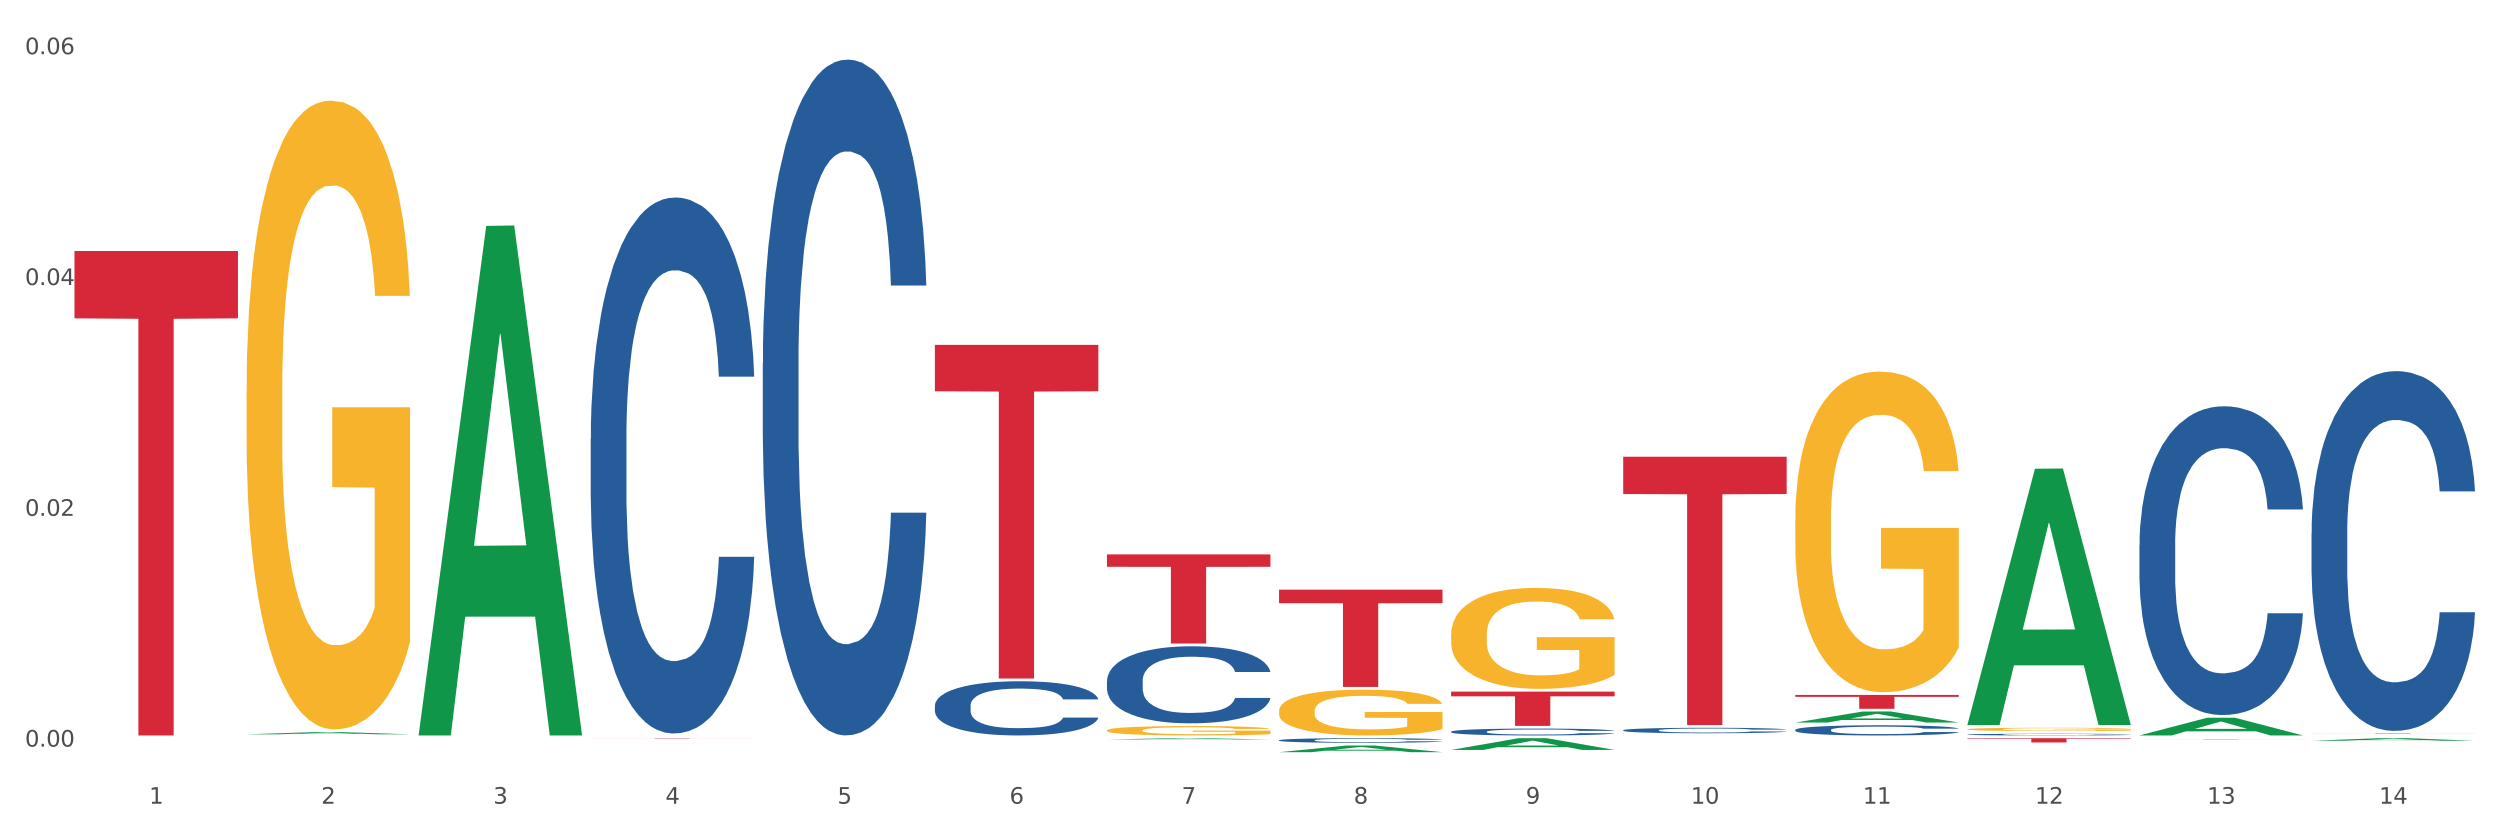 <?xml version="1.0" encoding="utf-8" standalone="no"?>
<!DOCTYPE svg PUBLIC "-//W3C//DTD SVG 1.1//EN"
  "http://www.w3.org/Graphics/SVG/1.1/DTD/svg11.dtd">
<svg xmlns:xlink="http://www.w3.org/1999/xlink" width="1080pt" height="360pt" viewBox="0 0 1080 360" xmlns="http://www.w3.org/2000/svg" version="1.1">
 <rect x="0" y="0" width="1080" height="360" fill="#333333" stroke="none"/>
 <defs>
  <style type="text/css">*{stroke-linejoin: round; stroke-linecap: butt}</style>
 </defs>
 <g id="figure_1">
  <g id="patch_1">
   <path d="M 0 360 
L 1080 360 
L 1080 0 
L 0 0 
z
" style="fill: #ffffff; stroke: #ffffff; stroke-linejoin: miter"/>
  </g>
  <g id="axes_1">
   <g id="matplotlib.axis_1">
    <g id="xtick_1">
     <g id="text_1">
      <!-- 1 -->
      <g style="fill: #4d4d4d" transform="translate(64.432 347.204) scale(0.096 -0.096)">
       <defs>
        <path id="DejaVuSans-31" d="M 794 531 
L 1825 531 
L 1825 4091 
L 703 3866 
L 703 4441 
L 1819 4666 
L 2450 4666 
L 2450 531 
L 3481 531 
L 3481 0 
L 794 0 
L 794 531 
z
" transform="scale(0.016)"/>
       </defs>
       <use xlink:href="#DejaVuSans-31"/>
      </g>
     </g>
    </g>
    <g id="xtick_2">
     <g id="text_2">
      <!-- 2 -->
      <g style="fill: #4d4d4d" transform="translate(138.771 347.204) scale(0.096 -0.096)">
       <defs>
        <path id="DejaVuSans-32" d="M 1228 531 
L 3431 531 
L 3431 0 
L 469 0 
L 469 531 
Q 828 903 1448 1529 
Q 2069 2156 2228 2338 
Q 2531 2678 2651 2914 
Q 2772 3150 2772 3378 
Q 2772 3750 2511 3984 
Q 2250 4219 1831 4219 
Q 1534 4219 1204 4116 
Q 875 4013 500 3803 
L 500 4441 
Q 881 4594 1212 4672 
Q 1544 4750 1819 4750 
Q 2544 4750 2975 4387 
Q 3406 4025 3406 3419 
Q 3406 3131 3298 2873 
Q 3191 2616 2906 2266 
Q 2828 2175 2409 1742 
Q 1991 1309 1228 531 
z
" transform="scale(0.016)"/>
       </defs>
       <use xlink:href="#DejaVuSans-32"/>
      </g>
     </g>
    </g>
    <g id="xtick_3">
     <g id="text_3">
      <!-- 3 -->
      <g style="fill: #4d4d4d" transform="translate(213.109 347.204) scale(0.096 -0.096)">
       <defs>
        <path id="DejaVuSans-33" d="M 2597 2516 
Q 3050 2419 3304 2112 
Q 3559 1806 3559 1356 
Q 3559 666 3084 287 
Q 2609 -91 1734 -91 
Q 1441 -91 1130 -33 
Q 819 25 488 141 
L 488 750 
Q 750 597 1062 519 
Q 1375 441 1716 441 
Q 2309 441 2620 675 
Q 2931 909 2931 1356 
Q 2931 1769 2642 2001 
Q 2353 2234 1838 2234 
L 1294 2234 
L 1294 2753 
L 1863 2753 
Q 2328 2753 2575 2939 
Q 2822 3125 2822 3475 
Q 2822 3834 2567 4026 
Q 2313 4219 1838 4219 
Q 1578 4219 1281 4162 
Q 984 4106 628 3988 
L 628 4550 
Q 988 4650 1302 4700 
Q 1616 4750 1894 4750 
Q 2613 4750 3031 4423 
Q 3450 4097 3450 3541 
Q 3450 3153 3228 2886 
Q 3006 2619 2597 2516 
z
" transform="scale(0.016)"/>
       </defs>
       <use xlink:href="#DejaVuSans-33"/>
      </g>
     </g>
    </g>
    <g id="xtick_4">
     <g id="text_4">
      <!-- 4 -->
      <g style="fill: #4d4d4d" transform="translate(287.448 347.204) scale(0.096 -0.096)">
       <defs>
        <path id="DejaVuSans-34" d="M 2419 4116 
L 825 1625 
L 2419 1625 
L 2419 4116 
z
M 2253 4666 
L 3047 4666 
L 3047 1625 
L 3713 1625 
L 3713 1100 
L 3047 1100 
L 3047 0 
L 2419 0 
L 2419 1100 
L 313 1100 
L 313 1709 
L 2253 4666 
z
" transform="scale(0.016)"/>
       </defs>
       <use xlink:href="#DejaVuSans-34"/>
      </g>
     </g>
    </g>
    <g id="xtick_5">
     <g id="text_5">
      <!-- 5 -->
      <g style="fill: #4d4d4d" transform="translate(361.787 347.204) scale(0.096 -0.096)">
       <defs>
        <path id="DejaVuSans-35" d="M 691 4666 
L 3169 4666 
L 3169 4134 
L 1269 4134 
L 1269 2991 
Q 1406 3038 1543 3061 
Q 1681 3084 1819 3084 
Q 2600 3084 3056 2656 
Q 3513 2228 3513 1497 
Q 3513 744 3044 326 
Q 2575 -91 1722 -91 
Q 1428 -91 1123 -41 
Q 819 9 494 109 
L 494 744 
Q 775 591 1075 516 
Q 1375 441 1709 441 
Q 2250 441 2565 725 
Q 2881 1009 2881 1497 
Q 2881 1984 2565 2268 
Q 2250 2553 1709 2553 
Q 1456 2553 1204 2497 
Q 953 2441 691 2322 
L 691 4666 
z
" transform="scale(0.016)"/>
       </defs>
       <use xlink:href="#DejaVuSans-35"/>
      </g>
     </g>
    </g>
    <g id="xtick_6">
     <g id="text_6">
      <!-- 6 -->
      <g style="fill: #4d4d4d" transform="translate(436.125 347.204) scale(0.096 -0.096)">
       <defs>
        <path id="DejaVuSans-36" d="M 2113 2584 
Q 1688 2584 1439 2293 
Q 1191 2003 1191 1497 
Q 1191 994 1439 701 
Q 1688 409 2113 409 
Q 2538 409 2786 701 
Q 3034 994 3034 1497 
Q 3034 2003 2786 2293 
Q 2538 2584 2113 2584 
z
M 3366 4563 
L 3366 3988 
Q 3128 4100 2886 4159 
Q 2644 4219 2406 4219 
Q 1781 4219 1451 3797 
Q 1122 3375 1075 2522 
Q 1259 2794 1537 2939 
Q 1816 3084 2150 3084 
Q 2853 3084 3261 2657 
Q 3669 2231 3669 1497 
Q 3669 778 3244 343 
Q 2819 -91 2113 -91 
Q 1303 -91 875 529 
Q 447 1150 447 2328 
Q 447 3434 972 4092 
Q 1497 4750 2381 4750 
Q 2619 4750 2861 4703 
Q 3103 4656 3366 4563 
z
" transform="scale(0.016)"/>
       </defs>
       <use xlink:href="#DejaVuSans-36"/>
      </g>
     </g>
    </g>
    <g id="xtick_7">
     <g id="text_7">
      <!-- 7 -->
      <g style="fill: #4d4d4d" transform="translate(510.464 347.204) scale(0.096 -0.096)">
       <defs>
        <path id="DejaVuSans-37" d="M 525 4666 
L 3525 4666 
L 3525 4397 
L 1831 0 
L 1172 0 
L 2766 4134 
L 525 4134 
L 525 4666 
z
" transform="scale(0.016)"/>
       </defs>
       <use xlink:href="#DejaVuSans-37"/>
      </g>
     </g>
    </g>
    <g id="xtick_8">
     <g id="text_8">
      <!-- 8 -->
      <g style="fill: #4d4d4d" transform="translate(584.803 347.204) scale(0.096 -0.096)">
       <defs>
        <path id="DejaVuSans-38" d="M 2034 2216 
Q 1584 2216 1326 1975 
Q 1069 1734 1069 1313 
Q 1069 891 1326 650 
Q 1584 409 2034 409 
Q 2484 409 2743 651 
Q 3003 894 3003 1313 
Q 3003 1734 2745 1975 
Q 2488 2216 2034 2216 
z
M 1403 2484 
Q 997 2584 770 2862 
Q 544 3141 544 3541 
Q 544 4100 942 4425 
Q 1341 4750 2034 4750 
Q 2731 4750 3128 4425 
Q 3525 4100 3525 3541 
Q 3525 3141 3298 2862 
Q 3072 2584 2669 2484 
Q 3125 2378 3379 2068 
Q 3634 1759 3634 1313 
Q 3634 634 3220 271 
Q 2806 -91 2034 -91 
Q 1263 -91 848 271 
Q 434 634 434 1313 
Q 434 1759 690 2068 
Q 947 2378 1403 2484 
z
M 1172 3481 
Q 1172 3119 1398 2916 
Q 1625 2713 2034 2713 
Q 2441 2713 2670 2916 
Q 2900 3119 2900 3481 
Q 2900 3844 2670 4047 
Q 2441 4250 2034 4250 
Q 1625 4250 1398 4047 
Q 1172 3844 1172 3481 
z
" transform="scale(0.016)"/>
       </defs>
       <use xlink:href="#DejaVuSans-38"/>
      </g>
     </g>
    </g>
    <g id="xtick_9">
     <g id="text_9">
      <!-- 9 -->
      <g style="fill: #4d4d4d" transform="translate(659.142 347.204) scale(0.096 -0.096)">
       <defs>
        <path id="DejaVuSans-39" d="M 703 97 
L 703 672 
Q 941 559 1184 500 
Q 1428 441 1663 441 
Q 2288 441 2617 861 
Q 2947 1281 2994 2138 
Q 2813 1869 2534 1725 
Q 2256 1581 1919 1581 
Q 1219 1581 811 2004 
Q 403 2428 403 3163 
Q 403 3881 828 4315 
Q 1253 4750 1959 4750 
Q 2769 4750 3195 4129 
Q 3622 3509 3622 2328 
Q 3622 1225 3098 567 
Q 2575 -91 1691 -91 
Q 1453 -91 1209 -44 
Q 966 3 703 97 
z
M 1959 2075 
Q 2384 2075 2632 2365 
Q 2881 2656 2881 3163 
Q 2881 3666 2632 3958 
Q 2384 4250 1959 4250 
Q 1534 4250 1286 3958 
Q 1038 3666 1038 3163 
Q 1038 2656 1286 2365 
Q 1534 2075 1959 2075 
z
" transform="scale(0.016)"/>
       </defs>
       <use xlink:href="#DejaVuSans-39"/>
      </g>
     </g>
    </g>
    <g id="xtick_10">
     <g id="text_10">
      <!-- 10 -->
      <g style="fill: #4d4d4d" transform="translate(730.426 347.204) scale(0.096 -0.096)">
       <defs>
        <path id="DejaVuSans-30" d="M 2034 4250 
Q 1547 4250 1301 3770 
Q 1056 3291 1056 2328 
Q 1056 1369 1301 889 
Q 1547 409 2034 409 
Q 2525 409 2770 889 
Q 3016 1369 3016 2328 
Q 3016 3291 2770 3770 
Q 2525 4250 2034 4250 
z
M 2034 4750 
Q 2819 4750 3233 4129 
Q 3647 3509 3647 2328 
Q 3647 1150 3233 529 
Q 2819 -91 2034 -91 
Q 1250 -91 836 529 
Q 422 1150 422 2328 
Q 422 3509 836 4129 
Q 1250 4750 2034 4750 
z
" transform="scale(0.016)"/>
       </defs>
       <use xlink:href="#DejaVuSans-31"/>
       <use xlink:href="#DejaVuSans-30" transform="translate(63.623 0)"/>
      </g>
     </g>
    </g>
    <g id="xtick_11">
     <g id="text_11">
      <!-- 11 -->
      <g style="fill: #4d4d4d" transform="translate(804.765 347.204) scale(0.096 -0.096)">
       <use xlink:href="#DejaVuSans-31"/>
       <use xlink:href="#DejaVuSans-31" transform="translate(63.623 0)"/>
      </g>
     </g>
    </g>
    <g id="xtick_12">
     <g id="text_12">
      <!-- 12 -->
      <g style="fill: #4d4d4d" transform="translate(879.104 347.204) scale(0.096 -0.096)">
       <use xlink:href="#DejaVuSans-31"/>
       <use xlink:href="#DejaVuSans-32" transform="translate(63.623 0)"/>
      </g>
     </g>
    </g>
    <g id="xtick_13">
     <g id="text_13">
      <!-- 13 -->
      <g style="fill: #4d4d4d" transform="translate(953.442 347.204) scale(0.096 -0.096)">
       <use xlink:href="#DejaVuSans-31"/>
       <use xlink:href="#DejaVuSans-33" transform="translate(63.623 0)"/>
      </g>
     </g>
    </g>
    <g id="xtick_14">
     <g id="text_14">
      <!-- 14 -->
      <g style="fill: #4d4d4d" transform="translate(1027.781 347.204) scale(0.096 -0.096)">
       <use xlink:href="#DejaVuSans-31"/>
       <use xlink:href="#DejaVuSans-34" transform="translate(63.623 0)"/>
      </g>
     </g>
    </g>
    <g id="xtick_15"/>
    <g id="xtick_16"/>
    <g id="xtick_17"/>
    <g id="xtick_18"/>
    <g id="xtick_19"/>
    <g id="xtick_20"/>
    <g id="xtick_21"/>
    <g id="xtick_22"/>
    <g id="xtick_23"/>
    <g id="xtick_24"/>
    <g id="xtick_25"/>
    <g id="xtick_26"/>
    <g id="xtick_27"/>
   </g>
   <g id="matplotlib.axis_2">
    <g id="ytick_1">
     <g id="text_15">
      <!-- 0.00 -->
      <g style="fill: #4d4d4d" transform="translate(10.8 322.536) scale(0.096 -0.096)">
       <defs>
        <path id="DejaVuSans-2e" d="M 684 794 
L 1344 794 
L 1344 0 
L 684 0 
L 684 794 
z
" transform="scale(0.016)"/>
       </defs>
       <use xlink:href="#DejaVuSans-30"/>
       <use xlink:href="#DejaVuSans-2e" transform="translate(63.623 0)"/>
       <use xlink:href="#DejaVuSans-30" transform="translate(95.41 0)"/>
       <use xlink:href="#DejaVuSans-30" transform="translate(159.033 0)"/>
      </g>
     </g>
    </g>
    <g id="ytick_2">
     <g id="text_16">
      <!-- 0.02 -->
      <g style="fill: #4d4d4d" transform="translate(10.8 222.833) scale(0.096 -0.096)">
       <use xlink:href="#DejaVuSans-30"/>
       <use xlink:href="#DejaVuSans-2e" transform="translate(63.623 0)"/>
       <use xlink:href="#DejaVuSans-30" transform="translate(95.41 0)"/>
       <use xlink:href="#DejaVuSans-32" transform="translate(159.033 0)"/>
      </g>
     </g>
    </g>
    <g id="ytick_3">
     <g id="text_17">
      <!-- 0.04 -->
      <g style="fill: #4d4d4d" transform="translate(10.8 123.13) scale(0.096 -0.096)">
       <use xlink:href="#DejaVuSans-30"/>
       <use xlink:href="#DejaVuSans-2e" transform="translate(63.623 0)"/>
       <use xlink:href="#DejaVuSans-30" transform="translate(95.41 0)"/>
       <use xlink:href="#DejaVuSans-34" transform="translate(159.033 0)"/>
      </g>
     </g>
    </g>
    <g id="ytick_4">
     <g id="text_18">
      <!-- 0.06 -->
      <g style="fill: #4d4d4d" transform="translate(10.8 23.426) scale(0.096 -0.096)">
       <use xlink:href="#DejaVuSans-30"/>
       <use xlink:href="#DejaVuSans-2e" transform="translate(63.623 0)"/>
       <use xlink:href="#DejaVuSans-30" transform="translate(95.41 0)"/>
       <use xlink:href="#DejaVuSans-36" transform="translate(159.033 0)"/>
      </g>
     </g>
    </g>
    <g id="ytick_5"/>
    <g id="ytick_6"/>
    <g id="ytick_7"/>
   </g>
   <g id="PolyCollection_1">
    <path d="M 106.514 317.223 
L 106.587 317.222 
L 135.709 316.278 
L 147.795 316.277 
L 177.135 317.225 
L 163.157 317.225 
L 156.823 317.004 
L 126.754 317.004 
L 126.535 317.008 
L 120.42 317.225 
L 106.514 317.225 
L 106.514 317.223 
L 130.54 316.872 
L 153.037 316.872 
L 141.897 316.479 
L 141.752 316.477 
L 141.606 316.48 
L 130.467 316.872 
L 130.54 316.872 
L 106.514 317.223 
z
" clip-path="url(#p4ae080cd99)" style="fill: #109648"/>
    <path d="M 478.207 239.508 
L 548.829 239.508 
L 548.829 244.86 
L 521.049 244.896 
L 521.049 278.018 
L 505.82 278.018 
L 505.82 244.896 
L 478.207 244.86 
L 478.207 239.545 
L 478.207 239.508 
z
" clip-path="url(#p4ae080cd99)" style="fill: #d62839"/>
    <path d="M 552.546 254.729 
L 623.168 254.729 
L 623.168 260.57 
L 595.388 260.61 
L 595.388 296.766 
L 580.159 296.766 
L 580.159 260.61 
L 552.546 260.57 
L 552.546 254.768 
L 552.546 254.729 
z
" clip-path="url(#p4ae080cd99)" style="fill: #d62839"/>
    <path d="M 626.885 298.759 
L 697.506 298.759 
L 697.506 300.817 
L 669.726 300.831 
L 669.726 313.571 
L 654.497 313.571 
L 654.497 300.831 
L 626.885 300.817 
L 626.885 298.773 
L 626.885 298.759 
z
" clip-path="url(#p4ae080cd99)" style="fill: #d62839"/>
    <path d="M 701.223 197.309 
L 771.845 197.309 
L 771.845 213.418 
L 744.065 213.527 
L 744.065 313.231 
L 728.836 313.231 
L 728.836 213.527 
L 701.223 213.418 
L 701.223 197.418 
L 701.223 197.309 
z
" clip-path="url(#p4ae080cd99)" style="fill: #d62839"/>
    <path d="M 775.562 300.218 
L 846.184 300.218 
L 846.184 301.048 
L 818.404 301.054 
L 818.404 306.193 
L 803.175 306.193 
L 803.175 301.054 
L 775.562 301.048 
L 775.562 300.224 
L 775.562 300.218 
z
" clip-path="url(#p4ae080cd99)" style="fill: #d62839"/>
    <path d="M 849.901 318.889 
L 920.523 318.889 
L 920.523 319.146 
L 892.742 319.148 
L 892.742 320.74 
L 877.514 320.74 
L 877.514 319.148 
L 849.901 319.146 
L 849.901 318.891 
L 849.901 318.889 
z
" clip-path="url(#p4ae080cd99)" style="fill: #d62839"/>
    <path d="M 998.578 316.927 
L 1069.2 316.927 
L 1069.2 316.951 
L 1041.42 316.951 
L 1041.42 317.099 
L 1026.191 317.099 
L 1026.191 316.951 
L 998.578 316.951 
L 998.578 316.928 
L 998.578 316.927 
z
" clip-path="url(#p4ae080cd99)" style="fill: #d62839"/>
    <path d="M 924.24 319.513 
L 994.861 319.513 
L 994.861 319.53 
L 967.081 319.53 
L 967.081 319.637 
L 951.852 319.637 
L 951.852 319.53 
L 924.24 319.53 
L 924.24 319.513 
L 924.24 319.513 
z
" clip-path="url(#p4ae080cd99)" style="fill: #d62839"/>
    <path d="M 255.191 189.36 
L 255.275 189.149 
L 255.275 183.228 
L 255.525 175.192 
L 256.443 160.39 
L 257.612 149.183 
L 259.615 136.072 
L 260.701 130.574 
L 262.12 124.442 
L 265.041 114.503 
L 268.381 106.045 
L 270.718 101.393 
L 272.471 98.432 
L 276.394 93.146 
L 278.648 90.82 
L 280.986 88.917 
L 282.989 87.648 
L 286.328 86.168 
L 288.999 85.533 
L 292.088 85.322 
L 294.676 85.533 
L 298.098 86.379 
L 303.107 88.917 
L 305.027 90.397 
L 307.615 92.934 
L 310.286 96.318 
L 312.457 99.701 
L 314.961 104.565 
L 317.549 110.908 
L 320.053 118.944 
L 321.806 126.345 
L 323.225 134.169 
L 324.477 143.685 
L 325.396 154.046 
L 325.813 162.716 
L 310.537 162.716 
L 310.119 154.892 
L 309.284 146.434 
L 308.45 140.724 
L 307.531 136.072 
L 306.112 130.786 
L 304.86 127.402 
L 302.773 123.385 
L 300.853 120.847 
L 299.267 119.367 
L 297.347 118.098 
L 293.257 116.829 
L 290.335 116.829 
L 288.499 117.252 
L 286.245 118.31 
L 284.325 119.79 
L 282.071 122.327 
L 280.318 125.076 
L 278.565 128.671 
L 277.563 131.209 
L 276.06 135.861 
L 275.059 139.667 
L 273.723 146.222 
L 272.972 150.874 
L 271.636 162.928 
L 271.052 171.809 
L 270.801 177.941 
L 270.634 184.708 
L 270.634 217.696 
L 271.135 232.498 
L 271.553 238.842 
L 272.22 246.031 
L 273.473 255.336 
L 275.309 264.428 
L 277.229 270.984 
L 278.815 275.001 
L 280.318 277.962 
L 281.82 280.288 
L 283.657 282.402 
L 285.159 283.671 
L 287.413 284.94 
L 290.085 285.574 
L 292.172 285.574 
L 296.429 284.517 
L 298.349 283.46 
L 300.185 281.98 
L 302.189 279.654 
L 303.775 277.116 
L 304.693 275.213 
L 306.196 271.195 
L 307.364 266.966 
L 308.366 262.102 
L 309.034 257.873 
L 309.785 251.529 
L 310.37 244.34 
L 310.537 240.533 
L 325.813 240.533 
L 325.479 248.146 
L 324.895 255.547 
L 323.726 265.486 
L 322.808 271.195 
L 321.389 278.173 
L 319.886 284.094 
L 317.799 290.649 
L 315.879 295.513 
L 313.876 299.742 
L 311.705 303.548 
L 307.782 308.835 
L 306.363 310.315 
L 303.358 312.853 
L 301.02 314.333 
L 297.598 315.813 
L 294.092 316.659 
L 290.419 316.87 
L 287.163 316.448 
L 283.573 315.179 
L 281.32 313.91 
L 278.815 312.007 
L 275.893 309.046 
L 273.139 305.452 
L 270.551 301.222 
L 268.13 296.359 
L 265.876 290.861 
L 262.955 281.768 
L 260.784 272.887 
L 259.198 264.64 
L 258.113 257.662 
L 257.028 248.78 
L 256.443 242.648 
L 255.525 227.846 
L 255.191 214.101 
L 255.191 189.36 
z
" clip-path="url(#p4ae080cd99)" style="fill: #255c99"/>
    <path d="M 329.53 156.94 
L 329.613 156.674 
L 329.613 149.208 
L 329.864 139.076 
L 330.782 120.412 
L 331.951 106.281 
L 333.954 89.75 
L 335.039 82.818 
L 336.458 75.086 
L 339.38 62.554 
L 342.719 51.889 
L 345.057 46.023 
L 346.81 42.29 
L 350.733 35.625 
L 352.987 32.692 
L 355.324 30.292 
L 357.328 28.692 
L 360.667 26.826 
L 363.338 26.026 
L 366.427 25.759 
L 369.015 26.026 
L 372.437 27.093 
L 377.446 30.292 
L 379.366 32.159 
L 381.954 35.358 
L 384.625 39.624 
L 386.795 43.89 
L 389.3 50.023 
L 391.887 58.021 
L 394.392 68.153 
L 396.145 77.485 
L 397.564 87.35 
L 398.816 99.349 
L 399.734 112.413 
L 400.152 123.345 
L 384.875 123.345 
L 384.458 113.48 
L 383.623 102.815 
L 382.788 95.616 
L 381.87 89.75 
L 380.451 83.084 
L 379.199 78.818 
L 377.112 73.752 
L 375.192 70.553 
L 373.606 68.687 
L 371.686 67.087 
L 367.595 65.487 
L 364.674 65.487 
L 362.837 66.02 
L 360.583 67.353 
L 358.663 69.22 
L 356.41 72.419 
L 354.656 75.885 
L 352.903 80.418 
L 351.902 83.618 
L 350.399 89.483 
L 349.397 94.283 
L 348.062 102.548 
L 347.31 108.414 
L 345.975 123.612 
L 345.391 134.81 
L 345.14 142.542 
L 344.973 151.074 
L 344.973 192.668 
L 345.474 211.332 
L 345.891 219.331 
L 346.559 228.396 
L 347.811 240.128 
L 349.648 251.593 
L 351.568 259.859 
L 353.154 264.924 
L 354.656 268.657 
L 356.159 271.59 
L 357.996 274.256 
L 359.498 275.856 
L 361.752 277.456 
L 364.423 278.256 
L 366.51 278.256 
L 370.768 276.923 
L 372.688 275.59 
L 374.524 273.723 
L 376.528 270.79 
L 378.114 267.591 
L 379.032 265.191 
L 380.534 260.125 
L 381.703 254.793 
L 382.705 248.66 
L 383.373 243.328 
L 384.124 235.329 
L 384.708 226.263 
L 384.875 221.464 
L 400.152 221.464 
L 399.818 231.063 
L 399.233 240.395 
L 398.065 252.926 
L 397.146 260.125 
L 395.727 268.924 
L 394.225 276.389 
L 392.138 284.655 
L 390.218 290.787 
L 388.214 296.12 
L 386.044 300.919 
L 382.121 307.585 
L 380.701 309.451 
L 377.696 312.651 
L 375.359 314.517 
L 371.936 316.384 
L 368.43 317.45 
L 364.757 317.717 
L 361.502 317.183 
L 357.912 315.584 
L 355.658 313.984 
L 353.154 311.584 
L 350.232 307.851 
L 347.477 303.319 
L 344.89 297.986 
L 342.469 291.854 
L 340.215 284.922 
L 337.293 273.457 
L 335.123 262.258 
L 333.537 251.86 
L 332.452 243.061 
L 331.366 231.863 
L 330.782 224.13 
L 329.864 205.466 
L 329.53 188.136 
L 329.53 156.94 
z
" clip-path="url(#p4ae080cd99)" style="fill: #255c99"/>
    <path d="M 403.869 304.824 
L 403.952 304.802 
L 403.952 304.203 
L 404.202 303.391 
L 405.121 301.894 
L 406.289 300.761 
L 408.293 299.435 
L 409.378 298.879 
L 410.797 298.259 
L 413.719 297.254 
L 417.058 296.399 
L 419.395 295.929 
L 421.148 295.629 
L 425.072 295.095 
L 427.326 294.86 
L 429.663 294.667 
L 431.666 294.539 
L 435.006 294.389 
L 437.677 294.325 
L 440.766 294.304 
L 443.353 294.325 
L 446.776 294.411 
L 451.785 294.667 
L 453.704 294.817 
L 456.292 295.074 
L 458.964 295.416 
L 461.134 295.758 
L 463.638 296.25 
L 466.226 296.891 
L 468.73 297.703 
L 470.483 298.452 
L 471.903 299.243 
L 473.155 300.205 
L 474.073 301.253 
L 474.49 302.129 
L 459.214 302.129 
L 458.797 301.338 
L 457.962 300.483 
L 457.127 299.906 
L 456.209 299.435 
L 454.79 298.901 
L 453.538 298.559 
L 451.451 298.152 
L 449.531 297.896 
L 447.945 297.746 
L 446.025 297.618 
L 441.934 297.49 
L 439.012 297.49 
L 437.176 297.532 
L 434.922 297.639 
L 433.002 297.789 
L 430.748 298.046 
L 428.995 298.324 
L 427.242 298.687 
L 426.24 298.944 
L 424.738 299.414 
L 423.736 299.799 
L 422.401 300.462 
L 421.649 300.932 
L 420.314 302.151 
L 419.729 303.049 
L 419.479 303.669 
L 419.312 304.353 
L 419.312 307.689 
L 419.813 309.185 
L 420.23 309.827 
L 420.898 310.554 
L 422.15 311.495 
L 423.987 312.414 
L 425.907 313.077 
L 427.493 313.483 
L 428.995 313.782 
L 430.498 314.018 
L 432.334 314.231 
L 433.837 314.36 
L 436.091 314.488 
L 438.762 314.552 
L 440.849 314.552 
L 445.106 314.445 
L 447.026 314.338 
L 448.863 314.189 
L 450.866 313.954 
L 452.452 313.697 
L 453.371 313.505 
L 454.873 313.098 
L 456.042 312.671 
L 457.044 312.179 
L 457.711 311.751 
L 458.463 311.11 
L 459.047 310.383 
L 459.214 309.998 
L 474.49 309.998 
L 474.156 310.768 
L 473.572 311.516 
L 472.403 312.521 
L 471.485 313.098 
L 470.066 313.804 
L 468.563 314.403 
L 466.477 315.065 
L 464.557 315.557 
L 462.553 315.985 
L 460.383 316.37 
L 456.459 316.904 
L 455.04 317.054 
L 452.035 317.31 
L 449.698 317.46 
L 446.275 317.61 
L 442.769 317.695 
L 439.096 317.717 
L 435.84 317.674 
L 432.251 317.546 
L 429.997 317.417 
L 427.493 317.225 
L 424.571 316.926 
L 421.816 316.562 
L 419.228 316.134 
L 416.808 315.643 
L 414.554 315.087 
L 411.632 314.167 
L 409.462 313.269 
L 407.875 312.435 
L 406.79 311.73 
L 405.705 310.832 
L 405.121 310.212 
L 404.202 308.715 
L 403.869 307.325 
L 403.869 304.824 
z
" clip-path="url(#p4ae080cd99)" style="fill: #255c99"/>
    <path d="M 478.207 294.146 
L 478.291 294.116 
L 478.291 293.265 
L 478.541 292.109 
L 479.459 289.982 
L 480.628 288.371 
L 482.632 286.486 
L 483.717 285.696 
L 485.136 284.814 
L 488.058 283.385 
L 491.397 282.169 
L 493.734 281.501 
L 495.487 281.075 
L 499.41 280.315 
L 501.664 279.981 
L 504.002 279.707 
L 506.005 279.525 
L 509.344 279.312 
L 512.016 279.221 
L 515.104 279.191 
L 517.692 279.221 
L 521.115 279.343 
L 526.123 279.707 
L 528.043 279.92 
L 530.631 280.285 
L 533.302 280.771 
L 535.473 281.258 
L 537.977 281.957 
L 540.565 282.869 
L 543.069 284.024 
L 544.822 285.088 
L 546.241 286.212 
L 547.493 287.58 
L 548.412 289.07 
L 548.829 290.316 
L 533.553 290.316 
L 533.135 289.191 
L 532.301 287.975 
L 531.466 287.155 
L 530.548 286.486 
L 529.128 285.726 
L 527.876 285.24 
L 525.789 284.662 
L 523.869 284.297 
L 522.283 284.085 
L 520.363 283.902 
L 516.273 283.72 
L 513.351 283.72 
L 511.515 283.781 
L 509.261 283.933 
L 507.341 284.145 
L 505.087 284.51 
L 503.334 284.905 
L 501.581 285.422 
L 500.579 285.787 
L 499.077 286.456 
L 498.075 287.003 
L 496.739 287.945 
L 495.988 288.614 
L 494.652 290.346 
L 494.068 291.623 
L 493.818 292.505 
L 493.651 293.477 
L 493.651 298.219 
L 494.151 300.347 
L 494.569 301.259 
L 495.237 302.293 
L 496.489 303.63 
L 498.325 304.937 
L 500.245 305.879 
L 501.831 306.457 
L 503.334 306.883 
L 504.837 307.217 
L 506.673 307.521 
L 508.176 307.703 
L 510.429 307.886 
L 513.101 307.977 
L 515.188 307.977 
L 519.445 307.825 
L 521.365 307.673 
L 523.202 307.46 
L 525.205 307.126 
L 526.791 306.761 
L 527.709 306.487 
L 529.212 305.91 
L 530.381 305.302 
L 531.382 304.603 
L 532.05 303.995 
L 532.801 303.083 
L 533.386 302.049 
L 533.553 301.502 
L 548.829 301.502 
L 548.495 302.597 
L 547.911 303.66 
L 546.742 305.089 
L 545.824 305.91 
L 544.405 306.913 
L 542.902 307.764 
L 540.815 308.706 
L 538.895 309.406 
L 536.892 310.013 
L 534.721 310.561 
L 530.798 311.321 
L 529.379 311.533 
L 526.374 311.898 
L 524.036 312.111 
L 520.614 312.324 
L 517.108 312.445 
L 513.435 312.476 
L 510.179 312.415 
L 506.59 312.232 
L 504.336 312.05 
L 501.831 311.777 
L 498.91 311.351 
L 496.155 310.834 
L 493.567 310.226 
L 491.146 309.527 
L 488.892 308.737 
L 485.971 307.43 
L 483.8 306.153 
L 482.214 304.968 
L 481.129 303.964 
L 480.044 302.688 
L 479.459 301.806 
L 478.541 299.678 
L 478.207 297.703 
L 478.207 294.146 
z
" clip-path="url(#p4ae080cd99)" style="fill: #255c99"/>
    <path d="M 552.546 319.788 
L 552.629 319.786 
L 552.629 319.735 
L 552.88 319.666 
L 553.798 319.538 
L 554.967 319.441 
L 556.97 319.328 
L 558.055 319.28 
L 559.475 319.227 
L 562.396 319.141 
L 565.735 319.068 
L 568.073 319.028 
L 569.826 319.002 
L 573.749 318.957 
L 576.003 318.937 
L 578.34 318.92 
L 580.344 318.909 
L 583.683 318.897 
L 586.354 318.891 
L 589.443 318.889 
L 592.031 318.891 
L 595.453 318.898 
L 600.462 318.92 
L 602.382 318.933 
L 604.97 318.955 
L 607.641 318.984 
L 609.811 319.013 
L 612.316 319.055 
L 614.903 319.11 
L 617.408 319.18 
L 619.161 319.244 
L 620.58 319.311 
L 621.832 319.393 
L 622.75 319.483 
L 623.168 319.558 
L 607.891 319.558 
L 607.474 319.49 
L 606.639 319.417 
L 605.804 319.368 
L 604.886 319.328 
L 603.467 319.282 
L 602.215 319.253 
L 600.128 319.218 
L 598.208 319.196 
L 596.622 319.183 
L 594.702 319.172 
L 590.612 319.161 
L 587.69 319.161 
L 585.853 319.165 
L 583.6 319.174 
L 581.68 319.187 
L 579.426 319.209 
L 577.673 319.233 
L 575.92 319.264 
L 574.918 319.286 
L 573.415 319.326 
L 572.414 319.359 
L 571.078 319.415 
L 570.327 319.456 
L 568.991 319.56 
L 568.407 319.636 
L 568.156 319.689 
L 567.989 319.748 
L 567.989 320.033 
L 568.49 320.161 
L 568.908 320.216 
L 569.575 320.278 
L 570.827 320.358 
L 572.664 320.437 
L 574.584 320.493 
L 576.17 320.528 
L 577.673 320.554 
L 579.175 320.574 
L 581.012 320.592 
L 582.514 320.603 
L 584.768 320.614 
L 587.439 320.619 
L 589.526 320.619 
L 593.784 320.61 
L 595.704 320.601 
L 597.54 320.588 
L 599.544 320.568 
L 601.13 320.546 
L 602.048 320.53 
L 603.551 320.495 
L 604.719 320.459 
L 605.721 320.417 
L 606.389 320.38 
L 607.14 320.325 
L 607.724 320.263 
L 607.891 320.23 
L 623.168 320.23 
L 622.834 320.296 
L 622.249 320.36 
L 621.081 320.446 
L 620.163 320.495 
L 618.743 320.555 
L 617.241 320.607 
L 615.154 320.663 
L 613.234 320.705 
L 611.23 320.742 
L 609.06 320.775 
L 605.137 320.82 
L 603.718 320.833 
L 600.712 320.855 
L 598.375 320.868 
L 594.952 320.881 
L 591.446 320.888 
L 587.773 320.89 
L 584.518 320.886 
L 580.928 320.875 
L 578.674 320.864 
L 576.17 320.848 
L 573.248 320.822 
L 570.494 320.791 
L 567.906 320.755 
L 565.485 320.713 
L 563.231 320.665 
L 560.309 320.586 
L 558.139 320.51 
L 556.553 320.438 
L 555.468 320.378 
L 554.382 320.301 
L 553.798 320.248 
L 552.88 320.121 
L 552.546 320.002 
L 552.546 319.788 
z
" clip-path="url(#p4ae080cd99)" style="fill: #255c99"/>
    <path d="M 626.885 316.079 
L 626.968 316.077 
L 626.968 316.001 
L 627.219 315.897 
L 628.137 315.707 
L 629.306 315.563 
L 631.309 315.395 
L 632.394 315.324 
L 633.813 315.246 
L 636.735 315.118 
L 640.074 315.009 
L 642.411 314.95 
L 644.164 314.912 
L 648.088 314.844 
L 650.342 314.814 
L 652.679 314.789 
L 654.683 314.773 
L 658.022 314.754 
L 660.693 314.746 
L 663.782 314.743 
L 666.369 314.746 
L 669.792 314.757 
L 674.801 314.789 
L 676.721 314.808 
L 679.308 314.841 
L 681.98 314.885 
L 684.15 314.928 
L 686.654 314.99 
L 689.242 315.072 
L 691.747 315.175 
L 693.5 315.27 
L 694.919 315.371 
L 696.171 315.493 
L 697.089 315.626 
L 697.506 315.737 
L 682.23 315.737 
L 681.813 315.637 
L 680.978 315.528 
L 680.143 315.455 
L 679.225 315.395 
L 677.806 315.327 
L 676.554 315.284 
L 674.467 315.232 
L 672.547 315.2 
L 670.961 315.181 
L 669.041 315.164 
L 664.95 315.148 
L 662.029 315.148 
L 660.192 315.153 
L 657.938 315.167 
L 656.018 315.186 
L 653.764 315.219 
L 652.011 315.254 
L 650.258 315.3 
L 649.257 315.333 
L 647.754 315.392 
L 646.752 315.441 
L 645.417 315.525 
L 644.665 315.585 
L 643.33 315.74 
L 642.745 315.854 
L 642.495 315.933 
L 642.328 316.02 
L 642.328 316.443 
L 642.829 316.633 
L 643.246 316.715 
L 643.914 316.807 
L 645.166 316.927 
L 647.003 317.043 
L 648.923 317.127 
L 650.509 317.179 
L 652.011 317.217 
L 653.514 317.247 
L 655.35 317.274 
L 656.853 317.29 
L 659.107 317.307 
L 661.778 317.315 
L 663.865 317.315 
L 668.122 317.301 
L 670.042 317.288 
L 671.879 317.269 
L 673.882 317.239 
L 675.468 317.206 
L 676.387 317.182 
L 677.889 317.13 
L 679.058 317.076 
L 680.06 317.013 
L 680.728 316.959 
L 681.479 316.878 
L 682.063 316.785 
L 682.23 316.736 
L 697.506 316.736 
L 697.173 316.834 
L 696.588 316.929 
L 695.42 317.057 
L 694.501 317.13 
L 693.082 317.22 
L 691.58 317.296 
L 689.493 317.38 
L 687.573 317.442 
L 685.569 317.497 
L 683.399 317.546 
L 679.475 317.614 
L 678.056 317.633 
L 675.051 317.665 
L 672.714 317.684 
L 669.291 317.703 
L 665.785 317.714 
L 662.112 317.717 
L 658.856 317.711 
L 655.267 317.695 
L 653.013 317.679 
L 650.509 317.654 
L 647.587 317.616 
L 644.832 317.57 
L 642.244 317.516 
L 639.824 317.453 
L 637.57 317.383 
L 634.648 317.266 
L 632.478 317.152 
L 630.892 317.046 
L 629.806 316.956 
L 628.721 316.842 
L 628.137 316.764 
L 627.219 316.574 
L 626.885 316.397 
L 626.885 316.079 
z
" clip-path="url(#p4ae080cd99)" style="fill: #255c99"/>
    <path d="M 998.578 230.163 
L 998.662 230.021 
L 998.662 226.047 
L 998.912 220.653 
L 999.83 210.717 
L 1000.999 203.194 
L 1003.003 194.393 
L 1004.088 190.703 
L 1005.507 186.586 
L 1008.429 179.915 
L 1011.768 174.237 
L 1014.105 171.115 
L 1015.858 169.127 
L 1019.781 165.579 
L 1022.035 164.017 
L 1024.373 162.74 
L 1026.376 161.888 
L 1029.715 160.895 
L 1032.387 160.469 
L 1035.475 160.327 
L 1038.063 160.469 
L 1041.486 161.037 
L 1046.494 162.74 
L 1048.414 163.733 
L 1051.002 165.437 
L 1053.673 167.708 
L 1055.844 169.979 
L 1058.348 173.244 
L 1060.936 177.502 
L 1063.44 182.896 
L 1065.193 187.864 
L 1066.612 193.116 
L 1067.864 199.503 
L 1068.783 206.458 
L 1069.2 212.278 
L 1053.924 212.278 
L 1053.506 207.026 
L 1052.671 201.348 
L 1051.837 197.516 
L 1050.918 194.393 
L 1049.499 190.845 
L 1048.247 188.574 
L 1046.16 185.877 
L 1044.24 184.173 
L 1042.654 183.18 
L 1040.734 182.328 
L 1036.644 181.476 
L 1033.722 181.476 
L 1031.886 181.76 
L 1029.632 182.47 
L 1027.712 183.464 
L 1025.458 185.167 
L 1023.705 187.012 
L 1021.952 189.425 
L 1020.95 191.129 
L 1019.448 194.251 
L 1018.446 196.806 
L 1017.11 201.207 
L 1016.359 204.329 
L 1015.023 212.42 
L 1014.439 218.382 
L 1014.188 222.498 
L 1014.022 227.04 
L 1014.022 249.183 
L 1014.522 259.119 
L 1014.94 263.378 
L 1015.608 268.204 
L 1016.86 274.449 
L 1018.696 280.553 
L 1020.616 284.953 
L 1022.202 287.65 
L 1023.705 289.637 
L 1025.207 291.199 
L 1027.044 292.618 
L 1028.547 293.47 
L 1030.8 294.321 
L 1033.472 294.747 
L 1035.559 294.747 
L 1039.816 294.038 
L 1041.736 293.328 
L 1043.572 292.334 
L 1045.576 290.773 
L 1047.162 289.07 
L 1048.08 287.792 
L 1049.583 285.095 
L 1050.752 282.256 
L 1051.753 278.992 
L 1052.421 276.153 
L 1053.172 271.894 
L 1053.757 267.068 
L 1053.924 264.513 
L 1069.2 264.513 
L 1068.866 269.623 
L 1068.282 274.591 
L 1067.113 281.263 
L 1066.195 285.095 
L 1064.776 289.779 
L 1063.273 293.754 
L 1061.186 298.154 
L 1059.266 301.419 
L 1057.263 304.258 
L 1055.092 306.813 
L 1051.169 310.361 
L 1049.75 311.355 
L 1046.745 313.058 
L 1044.407 314.052 
L 1040.985 315.045 
L 1037.479 315.613 
L 1033.806 315.755 
L 1030.55 315.471 
L 1026.96 314.619 
L 1024.707 313.768 
L 1022.202 312.49 
L 1019.281 310.503 
L 1016.526 308.09 
L 1013.938 305.251 
L 1011.517 301.986 
L 1009.263 298.296 
L 1006.342 292.192 
L 1004.171 286.231 
L 1002.585 280.695 
L 1001.5 276.011 
L 1000.415 270.049 
L 999.83 265.933 
L 998.912 255.997 
L 998.578 246.77 
L 998.578 230.163 
z
" clip-path="url(#p4ae080cd99)" style="fill: #255c99"/>
    <path d="M 924.24 235.445 
L 924.323 235.323 
L 924.323 231.913 
L 924.573 227.284 
L 925.492 218.757 
L 926.66 212.301 
L 928.664 204.749 
L 929.749 201.582 
L 931.168 198.05 
L 934.09 192.325 
L 937.429 187.453 
L 939.766 184.773 
L 941.519 183.067 
L 945.443 180.022 
L 947.697 178.682 
L 950.034 177.586 
L 952.037 176.855 
L 955.377 176.003 
L 958.048 175.637 
L 961.136 175.515 
L 963.724 175.637 
L 967.147 176.124 
L 972.155 177.586 
L 974.075 178.439 
L 976.663 179.9 
L 979.335 181.849 
L 981.505 183.798 
L 984.009 186.6 
L 986.597 190.254 
L 989.101 194.883 
L 990.854 199.146 
L 992.273 203.653 
L 993.526 209.134 
L 994.444 215.103 
L 994.861 220.097 
L 979.585 220.097 
L 979.168 215.59 
L 978.333 210.718 
L 977.498 207.429 
L 976.58 204.749 
L 975.161 201.704 
L 973.908 199.755 
L 971.822 197.441 
L 969.902 195.979 
L 968.316 195.126 
L 966.396 194.396 
L 962.305 193.665 
L 959.383 193.665 
L 957.547 193.908 
L 955.293 194.517 
L 953.373 195.37 
L 951.119 196.832 
L 949.366 198.415 
L 947.613 200.486 
L 946.611 201.948 
L 945.109 204.628 
L 944.107 206.82 
L 942.771 210.596 
L 942.02 213.276 
L 940.685 220.219 
L 940.1 225.335 
L 939.85 228.867 
L 939.683 232.765 
L 939.683 251.767 
L 940.184 260.294 
L 940.601 263.948 
L 941.269 268.09 
L 942.521 273.449 
L 944.358 278.687 
L 946.278 282.463 
L 947.864 284.777 
L 949.366 286.483 
L 950.869 287.823 
L 952.705 289.041 
L 954.208 289.771 
L 956.462 290.502 
L 959.133 290.868 
L 961.22 290.868 
L 965.477 290.259 
L 967.397 289.65 
L 969.234 288.797 
L 971.237 287.457 
L 972.823 285.995 
L 973.742 284.899 
L 975.244 282.585 
L 976.413 280.149 
L 977.415 277.347 
L 978.082 274.911 
L 978.834 271.257 
L 979.418 267.115 
L 979.585 264.923 
L 994.861 264.923 
L 994.527 269.308 
L 993.943 273.571 
L 992.774 279.296 
L 991.856 282.585 
L 990.437 286.604 
L 988.934 290.015 
L 986.847 293.791 
L 984.927 296.593 
L 982.924 299.029 
L 980.754 301.221 
L 976.83 304.267 
L 975.411 305.119 
L 972.406 306.581 
L 970.069 307.434 
L 966.646 308.286 
L 963.14 308.774 
L 959.467 308.895 
L 956.211 308.652 
L 952.622 307.921 
L 950.368 307.19 
L 947.864 306.094 
L 944.942 304.388 
L 942.187 302.318 
L 939.599 299.882 
L 937.178 297.08 
L 934.925 293.913 
L 932.003 288.675 
L 929.832 283.559 
L 928.246 278.809 
L 927.161 274.789 
L 926.076 269.673 
L 925.492 266.141 
L 924.573 257.614 
L 924.24 249.697 
L 924.24 235.445 
z
" clip-path="url(#p4ae080cd99)" style="fill: #255c99"/>
    <path d="M 849.901 317.312 
L 849.984 317.311 
L 849.984 317.292 
L 850.235 317.267 
L 851.153 317.22 
L 852.322 317.184 
L 854.325 317.142 
L 855.41 317.125 
L 856.829 317.105 
L 859.751 317.074 
L 863.09 317.047 
L 865.428 317.032 
L 867.181 317.023 
L 871.104 317.006 
L 873.358 316.999 
L 875.695 316.993 
L 877.699 316.988 
L 881.038 316.984 
L 883.709 316.982 
L 886.798 316.981 
L 889.386 316.982 
L 892.808 316.984 
L 897.817 316.993 
L 899.737 316.997 
L 902.325 317.005 
L 904.996 317.016 
L 907.166 317.027 
L 909.671 317.042 
L 912.258 317.062 
L 914.763 317.088 
L 916.516 317.111 
L 917.935 317.136 
L 919.187 317.167 
L 920.105 317.199 
L 920.523 317.227 
L 905.246 317.227 
L 904.829 317.202 
L 903.994 317.175 
L 903.159 317.157 
L 902.241 317.142 
L 900.822 317.126 
L 899.57 317.115 
L 897.483 317.102 
L 895.563 317.094 
L 893.977 317.089 
L 892.057 317.085 
L 887.966 317.081 
L 885.045 317.081 
L 883.208 317.083 
L 880.954 317.086 
L 879.034 317.091 
L 876.78 317.099 
L 875.027 317.107 
L 873.274 317.119 
L 872.273 317.127 
L 870.77 317.142 
L 869.768 317.154 
L 868.433 317.175 
L 867.681 317.189 
L 866.346 317.228 
L 865.761 317.256 
L 865.511 317.275 
L 865.344 317.297 
L 865.344 317.402 
L 865.845 317.449 
L 866.262 317.469 
L 866.93 317.492 
L 868.182 317.521 
L 870.019 317.55 
L 871.939 317.571 
L 873.525 317.584 
L 875.027 317.593 
L 876.53 317.6 
L 878.367 317.607 
L 879.869 317.611 
L 882.123 317.615 
L 884.794 317.617 
L 886.881 317.617 
L 891.139 317.614 
L 893.059 317.611 
L 894.895 317.606 
L 896.899 317.598 
L 898.485 317.59 
L 899.403 317.584 
L 900.905 317.572 
L 902.074 317.558 
L 903.076 317.543 
L 903.744 317.529 
L 904.495 317.509 
L 905.079 317.486 
L 905.246 317.474 
L 920.523 317.474 
L 920.189 317.498 
L 919.604 317.522 
L 918.436 317.553 
L 917.517 317.572 
L 916.098 317.594 
L 914.596 317.613 
L 912.509 317.633 
L 910.589 317.649 
L 908.585 317.662 
L 906.415 317.674 
L 902.491 317.691 
L 901.072 317.696 
L 898.067 317.704 
L 895.73 317.709 
L 892.307 317.713 
L 888.801 317.716 
L 885.128 317.717 
L 881.873 317.715 
L 878.283 317.711 
L 876.029 317.707 
L 873.525 317.701 
L 870.603 317.692 
L 867.848 317.68 
L 865.261 317.667 
L 862.84 317.652 
L 860.586 317.634 
L 857.664 317.605 
L 855.494 317.577 
L 853.908 317.551 
L 852.823 317.529 
L 851.737 317.5 
L 851.153 317.481 
L 850.235 317.434 
L 849.901 317.39 
L 849.901 317.312 
z
" clip-path="url(#p4ae080cd99)" style="fill: #255c99"/>
    <path d="M 775.562 315.296 
L 775.646 315.292 
L 775.646 315.179 
L 775.896 315.027 
L 776.814 314.746 
L 777.983 314.533 
L 779.986 314.284 
L 781.072 314.18 
L 782.491 314.063 
L 785.412 313.874 
L 788.752 313.714 
L 791.089 313.626 
L 792.842 313.569 
L 796.765 313.469 
L 799.019 313.425 
L 801.357 313.389 
L 803.36 313.365 
L 806.699 313.337 
L 809.37 313.324 
L 812.459 313.32 
L 815.047 313.324 
L 818.469 313.341 
L 823.478 313.389 
L 825.398 313.417 
L 827.986 313.465 
L 830.657 313.529 
L 832.828 313.593 
L 835.332 313.686 
L 837.92 313.806 
L 840.424 313.959 
L 842.177 314.099 
L 843.596 314.248 
L 844.848 314.429 
L 845.766 314.625 
L 846.184 314.79 
L 830.908 314.79 
L 830.49 314.641 
L 829.655 314.481 
L 828.821 314.372 
L 827.902 314.284 
L 826.483 314.184 
L 825.231 314.119 
L 823.144 314.043 
L 821.224 313.995 
L 819.638 313.967 
L 817.718 313.943 
L 813.628 313.919 
L 810.706 313.919 
L 808.87 313.927 
L 806.616 313.947 
L 804.696 313.975 
L 802.442 314.023 
L 800.689 314.075 
L 798.936 314.143 
L 797.934 314.192 
L 796.431 314.28 
L 795.43 314.352 
L 794.094 314.477 
L 793.343 314.565 
L 792.007 314.794 
L 791.423 314.963 
L 791.172 315.079 
L 791.005 315.207 
L 791.005 315.834 
L 791.506 316.115 
L 791.924 316.235 
L 792.591 316.372 
L 793.844 316.548 
L 795.68 316.721 
L 797.6 316.845 
L 799.186 316.922 
L 800.689 316.978 
L 802.191 317.022 
L 804.028 317.062 
L 805.53 317.086 
L 807.784 317.11 
L 810.456 317.123 
L 812.543 317.123 
L 816.8 317.102 
L 818.72 317.082 
L 820.556 317.054 
L 822.56 317.01 
L 824.146 316.962 
L 825.064 316.926 
L 826.567 316.849 
L 827.735 316.769 
L 828.737 316.677 
L 829.405 316.597 
L 830.156 316.476 
L 830.741 316.34 
L 830.908 316.267 
L 846.184 316.267 
L 845.85 316.412 
L 845.266 316.552 
L 844.097 316.741 
L 843.179 316.849 
L 841.76 316.982 
L 840.257 317.094 
L 838.17 317.219 
L 836.25 317.311 
L 834.247 317.392 
L 832.076 317.464 
L 828.153 317.564 
L 826.734 317.592 
L 823.728 317.64 
L 821.391 317.669 
L 817.969 317.697 
L 814.463 317.713 
L 810.79 317.717 
L 807.534 317.709 
L 803.944 317.685 
L 801.69 317.661 
L 799.186 317.624 
L 796.264 317.568 
L 793.51 317.5 
L 790.922 317.42 
L 788.501 317.327 
L 786.247 317.223 
L 783.325 317.05 
L 781.155 316.882 
L 779.569 316.725 
L 778.484 316.593 
L 777.399 316.424 
L 776.814 316.307 
L 775.896 316.026 
L 775.562 315.765 
L 775.562 315.296 
z
" clip-path="url(#p4ae080cd99)" style="fill: #255c99"/>
    <path d="M 255.191 318.889 
L 325.813 318.889 
L 325.813 318.909 
L 298.033 318.909 
L 298.033 319.032 
L 282.804 319.032 
L 282.804 318.909 
L 255.191 318.909 
L 255.191 318.889 
L 255.191 318.889 
z
" clip-path="url(#p4ae080cd99)" style="fill: #d62839"/>
    <path d="M 403.869 148.994 
L 474.49 148.994 
L 474.49 169.025 
L 446.71 169.16 
L 446.71 293.131 
L 431.481 293.131 
L 431.481 169.16 
L 403.869 169.025 
L 403.869 149.13 
L 403.869 148.994 
z
" clip-path="url(#p4ae080cd99)" style="fill: #d62839"/>
    <path d="M 106.514 168.99 
L 106.597 168.742 
L 106.597 159.811 
L 106.764 152.121 
L 107.598 133.515 
L 108.848 118.135 
L 109.765 109.949 
L 110.683 103.251 
L 111.767 96.553 
L 113.101 89.607 
L 115.519 79.436 
L 117.019 74.226 
L 118.854 68.769 
L 122.189 60.83 
L 124.607 56.365 
L 127.108 52.644 
L 131.194 48.179 
L 133.862 46.194 
L 136.697 44.706 
L 140.115 43.713 
L 142.7 43.465 
L 148.37 44.21 
L 153.206 46.442 
L 155.54 48.179 
L 158.542 51.156 
L 160.126 53.14 
L 162.711 57.109 
L 165.379 62.319 
L 167.213 66.784 
L 169.965 75.219 
L 172.049 83.653 
L 173.967 94.072 
L 174.968 101.266 
L 175.718 107.964 
L 176.385 115.654 
L 177.052 127.81 
L 162.044 127.81 
L 161.46 119.127 
L 160.543 110.941 
L 159.209 103.003 
L 158.042 98.041 
L 156.041 91.839 
L 154.206 87.87 
L 152.289 84.893 
L 149.954 82.413 
L 148.12 81.172 
L 145.535 80.18 
L 140.449 80.428 
L 137.03 82.413 
L 134.696 84.893 
L 133.195 87.126 
L 131.861 89.607 
L 130.36 93.08 
L 128.609 98.289 
L 127.358 103.003 
L 126.108 108.956 
L 125.107 114.91 
L 124.19 121.856 
L 123.44 129.298 
L 122.856 136.989 
L 122.356 146.415 
L 121.939 162.044 
L 121.939 196.03 
L 122.106 203.72 
L 122.522 213.891 
L 123.023 221.581 
L 123.856 230.76 
L 124.607 236.962 
L 126.024 245.892 
L 127.609 253.334 
L 128.859 258.048 
L 130.11 262.017 
L 132.278 267.474 
L 134.696 271.94 
L 136.78 274.669 
L 139.615 277.149 
L 141.533 278.142 
L 143.2 278.638 
L 147.286 278.638 
L 150.204 277.893 
L 153.456 276.157 
L 155.957 273.924 
L 158.042 271.196 
L 160.376 266.73 
L 161.877 262.513 
L 161.877 210.666 
L 143.534 210.418 
L 143.534 175.936 
L 177.135 175.936 
L 177.135 277.149 
L 175.718 282.359 
L 174.134 287.072 
L 172.466 291.289 
L 169.965 296.499 
L 166.963 301.46 
L 164.295 304.933 
L 161.46 307.91 
L 158.125 310.639 
L 153.789 313.12 
L 151.121 314.112 
L 147.786 314.856 
L 143.867 315.104 
L 140.449 314.608 
L 137.114 313.368 
L 133.612 311.135 
L 130.193 307.91 
L 127.609 304.685 
L 125.024 300.716 
L 122.272 295.507 
L 120.104 290.545 
L 118.437 286.08 
L 116.603 280.374 
L 114.601 272.932 
L 113.101 266.234 
L 111.767 259.288 
L 110.349 250.357 
L 109.349 242.667 
L 108.348 232.992 
L 107.764 225.798 
L 107.097 214.635 
L 106.597 199.007 
L 106.514 168.99 
z
" clip-path="url(#p4ae080cd99)" style="fill: #f7b32b"/>
    <path d="M 180.852 317.303 
L 180.925 317.096 
L 210.048 97.602 
L 222.133 97.395 
L 251.474 317.717 
L 237.495 317.717 
L 231.161 266.412 
L 201.092 266.412 
L 200.874 267.239 
L 194.758 317.717 
L 180.852 317.717 
L 180.852 317.303 
L 204.878 235.794 
L 227.375 235.588 
L 216.236 144.356 
L 216.09 143.942 
L 215.945 144.563 
L 204.806 235.588 
L 204.878 235.794 
L 180.852 317.303 
z
" clip-path="url(#p4ae080cd99)" style="fill: #109648"/>
    <path d="M 478.207 319.455 
L 478.28 319.455 
L 507.402 318.89 
L 519.488 318.889 
L 548.829 319.456 
L 534.85 319.456 
L 528.516 319.324 
L 498.447 319.324 
L 498.229 319.326 
L 492.113 319.456 
L 478.207 319.456 
L 478.207 319.455 
L 502.233 319.245 
L 524.73 319.245 
L 513.591 319.01 
L 513.445 319.009 
L 513.3 319.011 
L 502.16 319.245 
L 502.233 319.245 
L 478.207 319.455 
z
" clip-path="url(#p4ae080cd99)" style="fill: #109648"/>
    <path d="M 552.546 324.944 
L 552.619 324.941 
L 581.741 322.065 
L 593.827 322.062 
L 623.168 324.95 
L 609.189 324.95 
L 602.855 324.277 
L 572.786 324.277 
L 572.568 324.288 
L 566.452 324.95 
L 552.546 324.95 
L 552.546 324.944 
L 576.572 323.876 
L 599.069 323.873 
L 587.93 322.678 
L 587.784 322.672 
L 587.638 322.68 
L 576.499 323.873 
L 576.572 323.876 
L 552.546 324.944 
z
" clip-path="url(#p4ae080cd99)" style="fill: #109648"/>
    <path d="M 626.885 323.958 
L 626.957 323.953 
L 656.08 318.894 
L 668.166 318.889 
L 697.506 323.968 
L 683.528 323.968 
L 677.194 322.785 
L 647.125 322.785 
L 646.906 322.804 
L 640.791 323.968 
L 626.885 323.968 
L 626.885 323.958 
L 650.911 322.079 
L 673.408 322.074 
L 662.268 319.972 
L 662.123 319.962 
L 661.977 319.976 
L 650.838 322.074 
L 650.911 322.079 
L 626.885 323.958 
z
" clip-path="url(#p4ae080cd99)" style="fill: #109648"/>
    <path d="M 775.562 312.139 
L 775.635 312.134 
L 804.757 307.37 
L 816.843 307.366 
L 846.184 312.148 
L 832.205 312.148 
L 825.871 311.034 
L 795.802 311.034 
L 795.584 311.052 
L 789.468 312.148 
L 775.562 312.148 
L 775.562 312.139 
L 799.588 310.37 
L 822.085 310.365 
L 810.946 308.385 
L 810.8 308.376 
L 810.655 308.389 
L 799.515 310.365 
L 799.588 310.37 
L 775.562 312.139 
z
" clip-path="url(#p4ae080cd99)" style="fill: #109648"/>
    <path d="M 849.901 313.019 
L 849.974 312.915 
L 879.096 202.491 
L 891.182 202.387 
L 920.523 313.227 
L 906.544 313.227 
L 900.21 287.417 
L 870.141 287.417 
L 869.922 287.833 
L 863.807 313.227 
L 849.901 313.227 
L 849.901 313.019 
L 873.927 272.013 
L 896.424 271.909 
L 885.284 226.012 
L 885.139 225.804 
L 884.993 226.116 
L 873.854 271.909 
L 873.927 272.013 
L 849.901 313.019 
z
" clip-path="url(#p4ae080cd99)" style="fill: #109648"/>
    <path d="M 924.24 317.702 
L 924.312 317.695 
L 953.435 310.075 
L 965.52 310.068 
L 994.861 317.717 
L 980.883 317.717 
L 974.548 315.936 
L 944.48 315.936 
L 944.261 315.964 
L 938.145 317.717 
L 924.24 317.717 
L 924.24 317.702 
L 948.265 314.873 
L 970.763 314.865 
L 959.623 311.698 
L 959.478 311.684 
L 959.332 311.705 
L 948.193 314.865 
L 948.265 314.873 
L 924.24 317.702 
z
" clip-path="url(#p4ae080cd99)" style="fill: #109648"/>
    <path d="M 998.578 320.005 
L 998.651 320.004 
L 1027.773 318.89 
L 1039.859 318.889 
L 1069.2 320.007 
L 1055.221 320.007 
L 1048.887 319.747 
L 1018.818 319.747 
L 1018.6 319.751 
L 1012.484 320.007 
L 998.578 320.007 
L 998.578 320.005 
L 1022.604 319.591 
L 1045.101 319.59 
L 1033.962 319.127 
L 1033.816 319.125 
L 1033.671 319.128 
L 1022.531 319.59 
L 1022.604 319.591 
L 998.578 320.005 
z
" clip-path="url(#p4ae080cd99)" style="fill: #109648"/>
    <path d="M 478.207 315.528 
L 478.291 315.525 
L 478.291 315.391 
L 478.457 315.276 
L 479.291 314.997 
L 480.542 314.767 
L 481.459 314.644 
L 482.376 314.544 
L 483.46 314.443 
L 484.794 314.339 
L 487.212 314.187 
L 488.713 314.109 
L 490.547 314.027 
L 493.882 313.908 
L 496.3 313.841 
L 498.802 313.786 
L 502.887 313.719 
L 505.555 313.689 
L 508.39 313.667 
L 511.809 313.652 
L 514.394 313.648 
L 520.063 313.659 
L 524.899 313.693 
L 527.234 313.719 
L 530.236 313.763 
L 531.82 313.793 
L 534.405 313.853 
L 537.073 313.931 
L 538.907 313.997 
L 541.658 314.124 
L 543.743 314.25 
L 545.661 314.406 
L 546.661 314.514 
L 547.412 314.614 
L 548.079 314.729 
L 548.746 314.911 
L 533.737 314.911 
L 533.154 314.781 
L 532.237 314.659 
L 530.903 314.54 
L 529.735 314.466 
L 527.734 314.373 
L 525.9 314.313 
L 523.982 314.269 
L 521.648 314.232 
L 519.813 314.213 
L 517.228 314.198 
L 512.142 314.202 
L 508.724 314.232 
L 506.389 314.269 
L 504.888 314.302 
L 503.554 314.339 
L 502.054 314.391 
L 500.303 314.469 
L 499.052 314.54 
L 497.801 314.629 
L 496.801 314.718 
L 495.884 314.822 
L 495.133 314.934 
L 494.549 315.049 
L 494.049 315.19 
L 493.632 315.424 
L 493.632 315.933 
L 493.799 316.048 
L 494.216 316.201 
L 494.716 316.316 
L 495.55 316.453 
L 496.3 316.546 
L 497.718 316.68 
L 499.302 316.792 
L 500.553 316.862 
L 501.803 316.922 
L 503.971 317.003 
L 506.389 317.07 
L 508.474 317.111 
L 511.309 317.148 
L 513.226 317.163 
L 514.894 317.171 
L 518.979 317.171 
L 521.898 317.159 
L 525.149 317.133 
L 527.651 317.1 
L 529.735 317.059 
L 532.07 316.992 
L 533.571 316.929 
L 533.571 316.152 
L 515.227 316.149 
L 515.227 315.632 
L 548.829 315.632 
L 548.829 317.148 
L 547.412 317.226 
L 545.827 317.297 
L 544.16 317.36 
L 541.658 317.438 
L 538.657 317.512 
L 535.989 317.564 
L 533.154 317.609 
L 529.819 317.65 
L 525.483 317.687 
L 522.815 317.702 
L 519.48 317.713 
L 515.561 317.717 
L 512.142 317.709 
L 508.807 317.691 
L 505.305 317.657 
L 501.887 317.609 
L 499.302 317.561 
L 496.717 317.501 
L 493.966 317.423 
L 491.798 317.349 
L 490.13 317.282 
L 488.296 317.197 
L 486.295 317.085 
L 484.794 316.985 
L 483.46 316.881 
L 482.043 316.747 
L 481.042 316.632 
L 480.042 316.487 
L 479.458 316.379 
L 478.791 316.212 
L 478.291 315.978 
L 478.207 315.528 
z
" clip-path="url(#p4ae080cd99)" style="fill: #f7b32b"/>
    <path d="M 552.546 307.078 
L 552.629 307.06 
L 552.629 306.41 
L 552.796 305.85 
L 553.63 304.495 
L 554.881 303.376 
L 555.798 302.779 
L 556.715 302.292 
L 557.799 301.804 
L 559.133 301.298 
L 561.551 300.558 
L 563.052 300.179 
L 564.886 299.781 
L 568.221 299.203 
L 570.639 298.878 
L 573.141 298.607 
L 577.226 298.282 
L 579.894 298.138 
L 582.729 298.029 
L 586.148 297.957 
L 588.732 297.939 
L 594.402 297.993 
L 599.238 298.156 
L 601.573 298.282 
L 604.574 298.499 
L 606.158 298.643 
L 608.743 298.932 
L 611.411 299.312 
L 613.246 299.637 
L 615.997 300.251 
L 618.082 300.865 
L 619.999 301.624 
L 621 302.147 
L 621.75 302.635 
L 622.417 303.195 
L 623.084 304.08 
L 608.076 304.08 
L 607.493 303.448 
L 606.575 302.852 
L 605.241 302.274 
L 604.074 301.913 
L 602.073 301.461 
L 600.239 301.172 
L 598.321 300.955 
L 595.986 300.775 
L 594.152 300.684 
L 591.567 300.612 
L 586.481 300.63 
L 583.063 300.775 
L 580.728 300.955 
L 579.227 301.118 
L 577.893 301.298 
L 576.392 301.551 
L 574.641 301.931 
L 573.391 302.274 
L 572.14 302.707 
L 571.139 303.141 
L 570.222 303.646 
L 569.472 304.188 
L 568.888 304.748 
L 568.388 305.435 
L 567.971 306.572 
L 567.971 309.047 
L 568.138 309.607 
L 568.555 310.347 
L 569.055 310.907 
L 569.889 311.576 
L 570.639 312.027 
L 572.057 312.677 
L 573.641 313.219 
L 574.891 313.562 
L 576.142 313.851 
L 578.31 314.249 
L 580.728 314.574 
L 582.812 314.773 
L 585.647 314.953 
L 587.565 315.025 
L 589.233 315.062 
L 593.318 315.062 
L 596.236 315.007 
L 599.488 314.881 
L 601.99 314.718 
L 604.074 314.52 
L 606.409 314.195 
L 607.909 313.888 
L 607.909 310.113 
L 589.566 310.095 
L 589.566 307.584 
L 623.168 307.584 
L 623.168 314.953 
L 621.75 315.333 
L 620.166 315.676 
L 618.499 315.983 
L 615.997 316.362 
L 612.996 316.723 
L 610.327 316.976 
L 607.493 317.193 
L 604.157 317.392 
L 599.822 317.572 
L 597.154 317.644 
L 593.818 317.699 
L 589.9 317.717 
L 586.481 317.681 
L 583.146 317.59 
L 579.644 317.428 
L 576.226 317.193 
L 573.641 316.958 
L 571.056 316.669 
L 568.305 316.29 
L 566.137 315.929 
L 564.469 315.603 
L 562.635 315.188 
L 560.634 314.646 
L 559.133 314.159 
L 557.799 313.653 
L 556.381 313.003 
L 555.381 312.443 
L 554.38 311.738 
L 553.797 311.214 
L 553.13 310.402 
L 552.629 309.264 
L 552.546 307.078 
z
" clip-path="url(#p4ae080cd99)" style="fill: #f7b32b"/>
    <path d="M 626.885 274.133 
L 626.968 274.093 
L 626.968 272.66 
L 627.135 271.425 
L 627.969 268.439 
L 629.219 265.97 
L 630.136 264.656 
L 631.054 263.581 
L 632.138 262.506 
L 633.472 261.391 
L 635.89 259.758 
L 637.39 258.922 
L 639.225 258.046 
L 642.56 256.772 
L 644.978 256.055 
L 647.479 255.458 
L 651.565 254.741 
L 654.233 254.423 
L 657.068 254.184 
L 660.486 254.025 
L 663.071 253.985 
L 668.741 254.104 
L 673.577 254.463 
L 675.911 254.741 
L 678.913 255.219 
L 680.497 255.538 
L 683.082 256.175 
L 685.75 257.011 
L 687.584 257.728 
L 690.336 259.082 
L 692.42 260.435 
L 694.338 262.108 
L 695.339 263.262 
L 696.089 264.338 
L 696.756 265.572 
L 697.423 267.523 
L 682.415 267.523 
L 681.831 266.129 
L 680.914 264.815 
L 679.58 263.541 
L 678.413 262.745 
L 676.412 261.749 
L 674.577 261.112 
L 672.66 260.634 
L 670.325 260.236 
L 668.491 260.037 
L 665.906 259.878 
L 660.82 259.918 
L 657.401 260.236 
L 655.067 260.634 
L 653.566 260.993 
L 652.232 261.391 
L 650.731 261.948 
L 648.98 262.785 
L 647.729 263.541 
L 646.479 264.497 
L 645.478 265.452 
L 644.561 266.567 
L 643.811 267.762 
L 643.227 268.996 
L 642.727 270.509 
L 642.31 273.018 
L 642.31 278.473 
L 642.476 279.708 
L 642.893 281.34 
L 643.394 282.575 
L 644.227 284.048 
L 644.978 285.043 
L 646.395 286.477 
L 647.979 287.671 
L 649.23 288.428 
L 650.481 289.065 
L 652.649 289.941 
L 655.067 290.658 
L 657.151 291.096 
L 659.986 291.494 
L 661.904 291.653 
L 663.571 291.733 
L 667.657 291.733 
L 670.575 291.613 
L 673.827 291.335 
L 676.328 290.976 
L 678.413 290.538 
L 680.747 289.822 
L 682.248 289.145 
L 682.248 280.823 
L 663.905 280.783 
L 663.905 275.248 
L 697.506 275.248 
L 697.506 291.494 
L 696.089 292.33 
L 694.505 293.087 
L 692.837 293.764 
L 690.336 294.6 
L 687.334 295.396 
L 684.666 295.954 
L 681.831 296.431 
L 678.496 296.869 
L 674.16 297.268 
L 671.492 297.427 
L 668.157 297.546 
L 664.238 297.586 
L 660.82 297.507 
L 657.485 297.307 
L 653.983 296.949 
L 650.564 296.431 
L 647.979 295.914 
L 645.395 295.277 
L 642.643 294.44 
L 640.475 293.644 
L 638.808 292.927 
L 636.974 292.012 
L 634.972 290.817 
L 633.472 289.742 
L 632.138 288.627 
L 630.72 287.193 
L 629.72 285.959 
L 628.719 284.406 
L 628.135 283.251 
L 627.468 281.46 
L 626.968 278.951 
L 626.885 274.133 
z
" clip-path="url(#p4ae080cd99)" style="fill: #f7b32b"/>
    <path d="M 775.562 224.533 
L 775.645 224.406 
L 775.645 219.852 
L 775.812 215.93 
L 776.646 206.442 
L 777.897 198.599 
L 778.814 194.424 
L 779.731 191.009 
L 780.815 187.593 
L 782.149 184.051 
L 784.567 178.864 
L 786.068 176.207 
L 787.902 173.424 
L 791.237 169.376 
L 793.655 167.099 
L 796.157 165.201 
L 800.242 162.924 
L 802.91 161.912 
L 805.745 161.153 
L 809.164 160.647 
L 811.748 160.521 
L 817.418 160.9 
L 822.254 162.039 
L 824.589 162.924 
L 827.59 164.442 
L 829.175 165.454 
L 831.759 167.478 
L 834.427 170.135 
L 836.262 172.412 
L 839.013 176.713 
L 841.098 181.015 
L 843.015 186.328 
L 844.016 189.997 
L 844.766 193.412 
L 845.433 197.334 
L 846.1 203.533 
L 831.092 203.533 
L 830.509 199.105 
L 829.592 194.93 
L 828.257 190.882 
L 827.09 188.352 
L 825.089 185.189 
L 823.255 183.165 
L 821.337 181.647 
L 819.002 180.382 
L 817.168 179.75 
L 814.583 179.244 
L 809.497 179.37 
L 806.079 180.382 
L 803.744 181.647 
L 802.243 182.786 
L 800.909 184.051 
L 799.408 185.822 
L 797.657 188.479 
L 796.407 190.882 
L 795.156 193.918 
L 794.156 196.954 
L 793.238 200.497 
L 792.488 204.292 
L 791.904 208.214 
L 791.404 213.021 
L 790.987 220.991 
L 790.987 238.322 
L 791.154 242.244 
L 791.571 247.431 
L 792.071 251.352 
L 792.905 256.033 
L 793.655 259.196 
L 795.073 263.75 
L 796.657 267.545 
L 797.908 269.949 
L 799.158 271.973 
L 801.326 274.756 
L 803.744 277.033 
L 805.829 278.425 
L 808.663 279.69 
L 810.581 280.196 
L 812.249 280.449 
L 816.334 280.449 
L 819.253 280.069 
L 822.504 279.184 
L 825.006 278.045 
L 827.09 276.654 
L 829.425 274.377 
L 830.926 272.226 
L 830.926 245.786 
L 812.582 245.66 
L 812.582 228.075 
L 846.184 228.075 
L 846.184 279.69 
L 844.766 282.346 
L 843.182 284.75 
L 841.515 286.901 
L 839.013 289.557 
L 836.012 292.088 
L 833.344 293.859 
L 830.509 295.377 
L 827.174 296.768 
L 822.838 298.033 
L 820.17 298.539 
L 816.835 298.919 
L 812.916 299.045 
L 809.497 298.792 
L 806.162 298.16 
L 802.66 297.021 
L 799.242 295.377 
L 796.657 293.732 
L 794.072 291.708 
L 791.321 289.051 
L 789.153 286.521 
L 787.485 284.244 
L 785.651 281.334 
L 783.65 277.539 
L 782.149 274.124 
L 780.815 270.581 
L 779.398 266.027 
L 778.397 262.105 
L 777.396 257.172 
L 776.813 253.503 
L 776.146 247.81 
L 775.645 239.84 
L 775.562 224.533 
z
" clip-path="url(#p4ae080cd99)" style="fill: #f7b32b"/>
    <path d="M 849.901 315.051 
L 849.984 315.05 
L 849.984 315.003 
L 850.151 314.963 
L 850.985 314.867 
L 852.235 314.787 
L 853.153 314.745 
L 854.07 314.71 
L 855.154 314.675 
L 856.488 314.639 
L 858.906 314.586 
L 860.407 314.559 
L 862.241 314.531 
L 865.576 314.49 
L 867.994 314.467 
L 870.495 314.447 
L 874.581 314.424 
L 877.249 314.414 
L 880.084 314.406 
L 883.502 314.401 
L 886.087 314.4 
L 891.757 314.404 
L 896.593 314.415 
L 898.927 314.424 
L 901.929 314.44 
L 903.513 314.45 
L 906.098 314.471 
L 908.766 314.498 
L 910.601 314.521 
L 913.352 314.564 
L 915.436 314.608 
L 917.354 314.662 
L 918.355 314.7 
L 919.105 314.734 
L 919.772 314.774 
L 920.439 314.837 
L 905.431 314.837 
L 904.847 314.792 
L 903.93 314.75 
L 902.596 314.709 
L 901.429 314.683 
L 899.428 314.651 
L 897.593 314.63 
L 895.676 314.615 
L 893.341 314.602 
L 891.507 314.595 
L 888.922 314.59 
L 883.836 314.591 
L 880.417 314.602 
L 878.083 314.615 
L 876.582 314.626 
L 875.248 314.639 
L 873.747 314.657 
L 871.996 314.684 
L 870.745 314.709 
L 869.495 314.739 
L 868.494 314.77 
L 867.577 314.806 
L 866.827 314.845 
L 866.243 314.885 
L 865.743 314.934 
L 865.326 315.015 
L 865.326 315.191 
L 865.493 315.231 
L 865.91 315.284 
L 866.41 315.324 
L 867.244 315.371 
L 867.994 315.403 
L 869.411 315.45 
L 870.996 315.488 
L 872.246 315.513 
L 873.497 315.533 
L 875.665 315.562 
L 878.083 315.585 
L 880.167 315.599 
L 883.002 315.612 
L 884.92 315.617 
L 886.587 315.619 
L 890.673 315.619 
L 893.591 315.616 
L 896.843 315.607 
L 899.344 315.595 
L 901.429 315.581 
L 903.763 315.558 
L 905.264 315.536 
L 905.264 315.267 
L 886.921 315.266 
L 886.921 315.087 
L 920.523 315.087 
L 920.523 315.612 
L 919.105 315.639 
L 917.521 315.663 
L 915.853 315.685 
L 913.352 315.712 
L 910.35 315.738 
L 907.682 315.756 
L 904.847 315.771 
L 901.512 315.785 
L 897.177 315.798 
L 894.508 315.803 
L 891.173 315.807 
L 887.254 315.809 
L 883.836 315.806 
L 880.501 315.8 
L 876.999 315.788 
L 873.58 315.771 
L 870.996 315.755 
L 868.411 315.734 
L 865.659 315.707 
L 863.492 315.681 
L 861.824 315.658 
L 859.99 315.628 
L 857.989 315.59 
L 856.488 315.555 
L 855.154 315.519 
L 853.736 315.473 
L 852.736 315.433 
L 851.735 315.383 
L 851.151 315.345 
L 850.484 315.288 
L 849.984 315.206 
L 849.901 315.051 
z
" clip-path="url(#p4ae080cd99)" style="fill: #f7b32b"/>
    <path d="M 32.175 108.444 
L 102.797 108.444 
L 102.797 137.526 
L 75.017 137.722 
L 75.017 317.717 
L 59.788 317.717 
L 59.788 137.722 
L 32.175 137.526 
L 32.175 108.64 
L 32.175 108.444 
z
" clip-path="url(#p4ae080cd99)" style="fill: #d62839"/>
    <path d="M 701.223 315.465 
L 701.307 315.462 
L 701.307 315.402 
L 701.557 315.32 
L 702.476 315.169 
L 703.644 315.055 
L 705.648 314.921 
L 706.733 314.865 
L 708.152 314.802 
L 711.074 314.701 
L 714.413 314.615 
L 716.75 314.567 
L 718.503 314.537 
L 722.427 314.483 
L 724.681 314.46 
L 727.018 314.44 
L 729.021 314.427 
L 732.36 314.412 
L 735.032 314.406 
L 738.12 314.404 
L 740.708 314.406 
L 744.131 314.414 
L 749.139 314.44 
L 751.059 314.455 
L 753.647 314.481 
L 756.318 314.516 
L 758.489 314.55 
L 760.993 314.6 
L 763.581 314.664 
L 766.085 314.746 
L 767.838 314.822 
L 769.257 314.902 
L 770.51 314.999 
L 771.428 315.104 
L 771.845 315.193 
L 756.569 315.193 
L 756.151 315.113 
L 755.317 315.027 
L 754.482 314.969 
L 753.564 314.921 
L 752.145 314.867 
L 750.892 314.833 
L 748.805 314.792 
L 746.885 314.766 
L 745.299 314.751 
L 743.379 314.738 
L 739.289 314.725 
L 736.367 314.725 
L 734.531 314.729 
L 732.277 314.74 
L 730.357 314.755 
L 728.103 314.781 
L 726.35 314.809 
L 724.597 314.846 
L 723.595 314.871 
L 722.093 314.919 
L 721.091 314.958 
L 719.755 315.025 
L 719.004 315.072 
L 717.668 315.195 
L 717.084 315.286 
L 716.834 315.348 
L 716.667 315.417 
L 716.667 315.753 
L 717.168 315.904 
L 717.585 315.969 
L 718.253 316.042 
L 719.505 316.137 
L 721.341 316.23 
L 723.261 316.297 
L 724.847 316.338 
L 726.35 316.368 
L 727.853 316.392 
L 729.689 316.413 
L 731.192 316.426 
L 733.446 316.439 
L 736.117 316.446 
L 738.204 316.446 
L 742.461 316.435 
L 744.381 316.424 
L 746.218 316.409 
L 748.221 316.385 
L 749.807 316.359 
L 750.725 316.34 
L 752.228 316.299 
L 753.397 316.256 
L 754.398 316.206 
L 755.066 316.163 
L 755.818 316.098 
L 756.402 316.025 
L 756.569 315.986 
L 771.845 315.986 
L 771.511 316.064 
L 770.927 316.139 
L 769.758 316.241 
L 768.84 316.299 
L 767.421 316.37 
L 765.918 316.431 
L 763.831 316.497 
L 761.911 316.547 
L 759.908 316.59 
L 757.738 316.629 
L 753.814 316.683 
L 752.395 316.698 
L 749.39 316.724 
L 747.052 316.739 
L 743.63 316.754 
L 740.124 316.763 
L 736.451 316.765 
L 733.195 316.76 
L 729.606 316.748 
L 727.352 316.735 
L 724.847 316.715 
L 721.926 316.685 
L 719.171 316.648 
L 716.583 316.605 
L 714.162 316.556 
L 711.908 316.5 
L 708.987 316.407 
L 706.816 316.316 
L 705.23 316.232 
L 704.145 316.161 
L 703.06 316.07 
L 702.476 316.008 
L 701.557 315.857 
L 701.223 315.717 
L 701.223 315.465 
z
" clip-path="url(#p4ae080cd99)" style="fill: #255c99"/>
   </g>
  </g>
 </g>
 <defs>
  <clipPath id="p4ae080cd99">
   <rect x="32.175" y="10.8" width="1037.025" height="329.109"/>
  </clipPath>
 </defs>
</svg>
